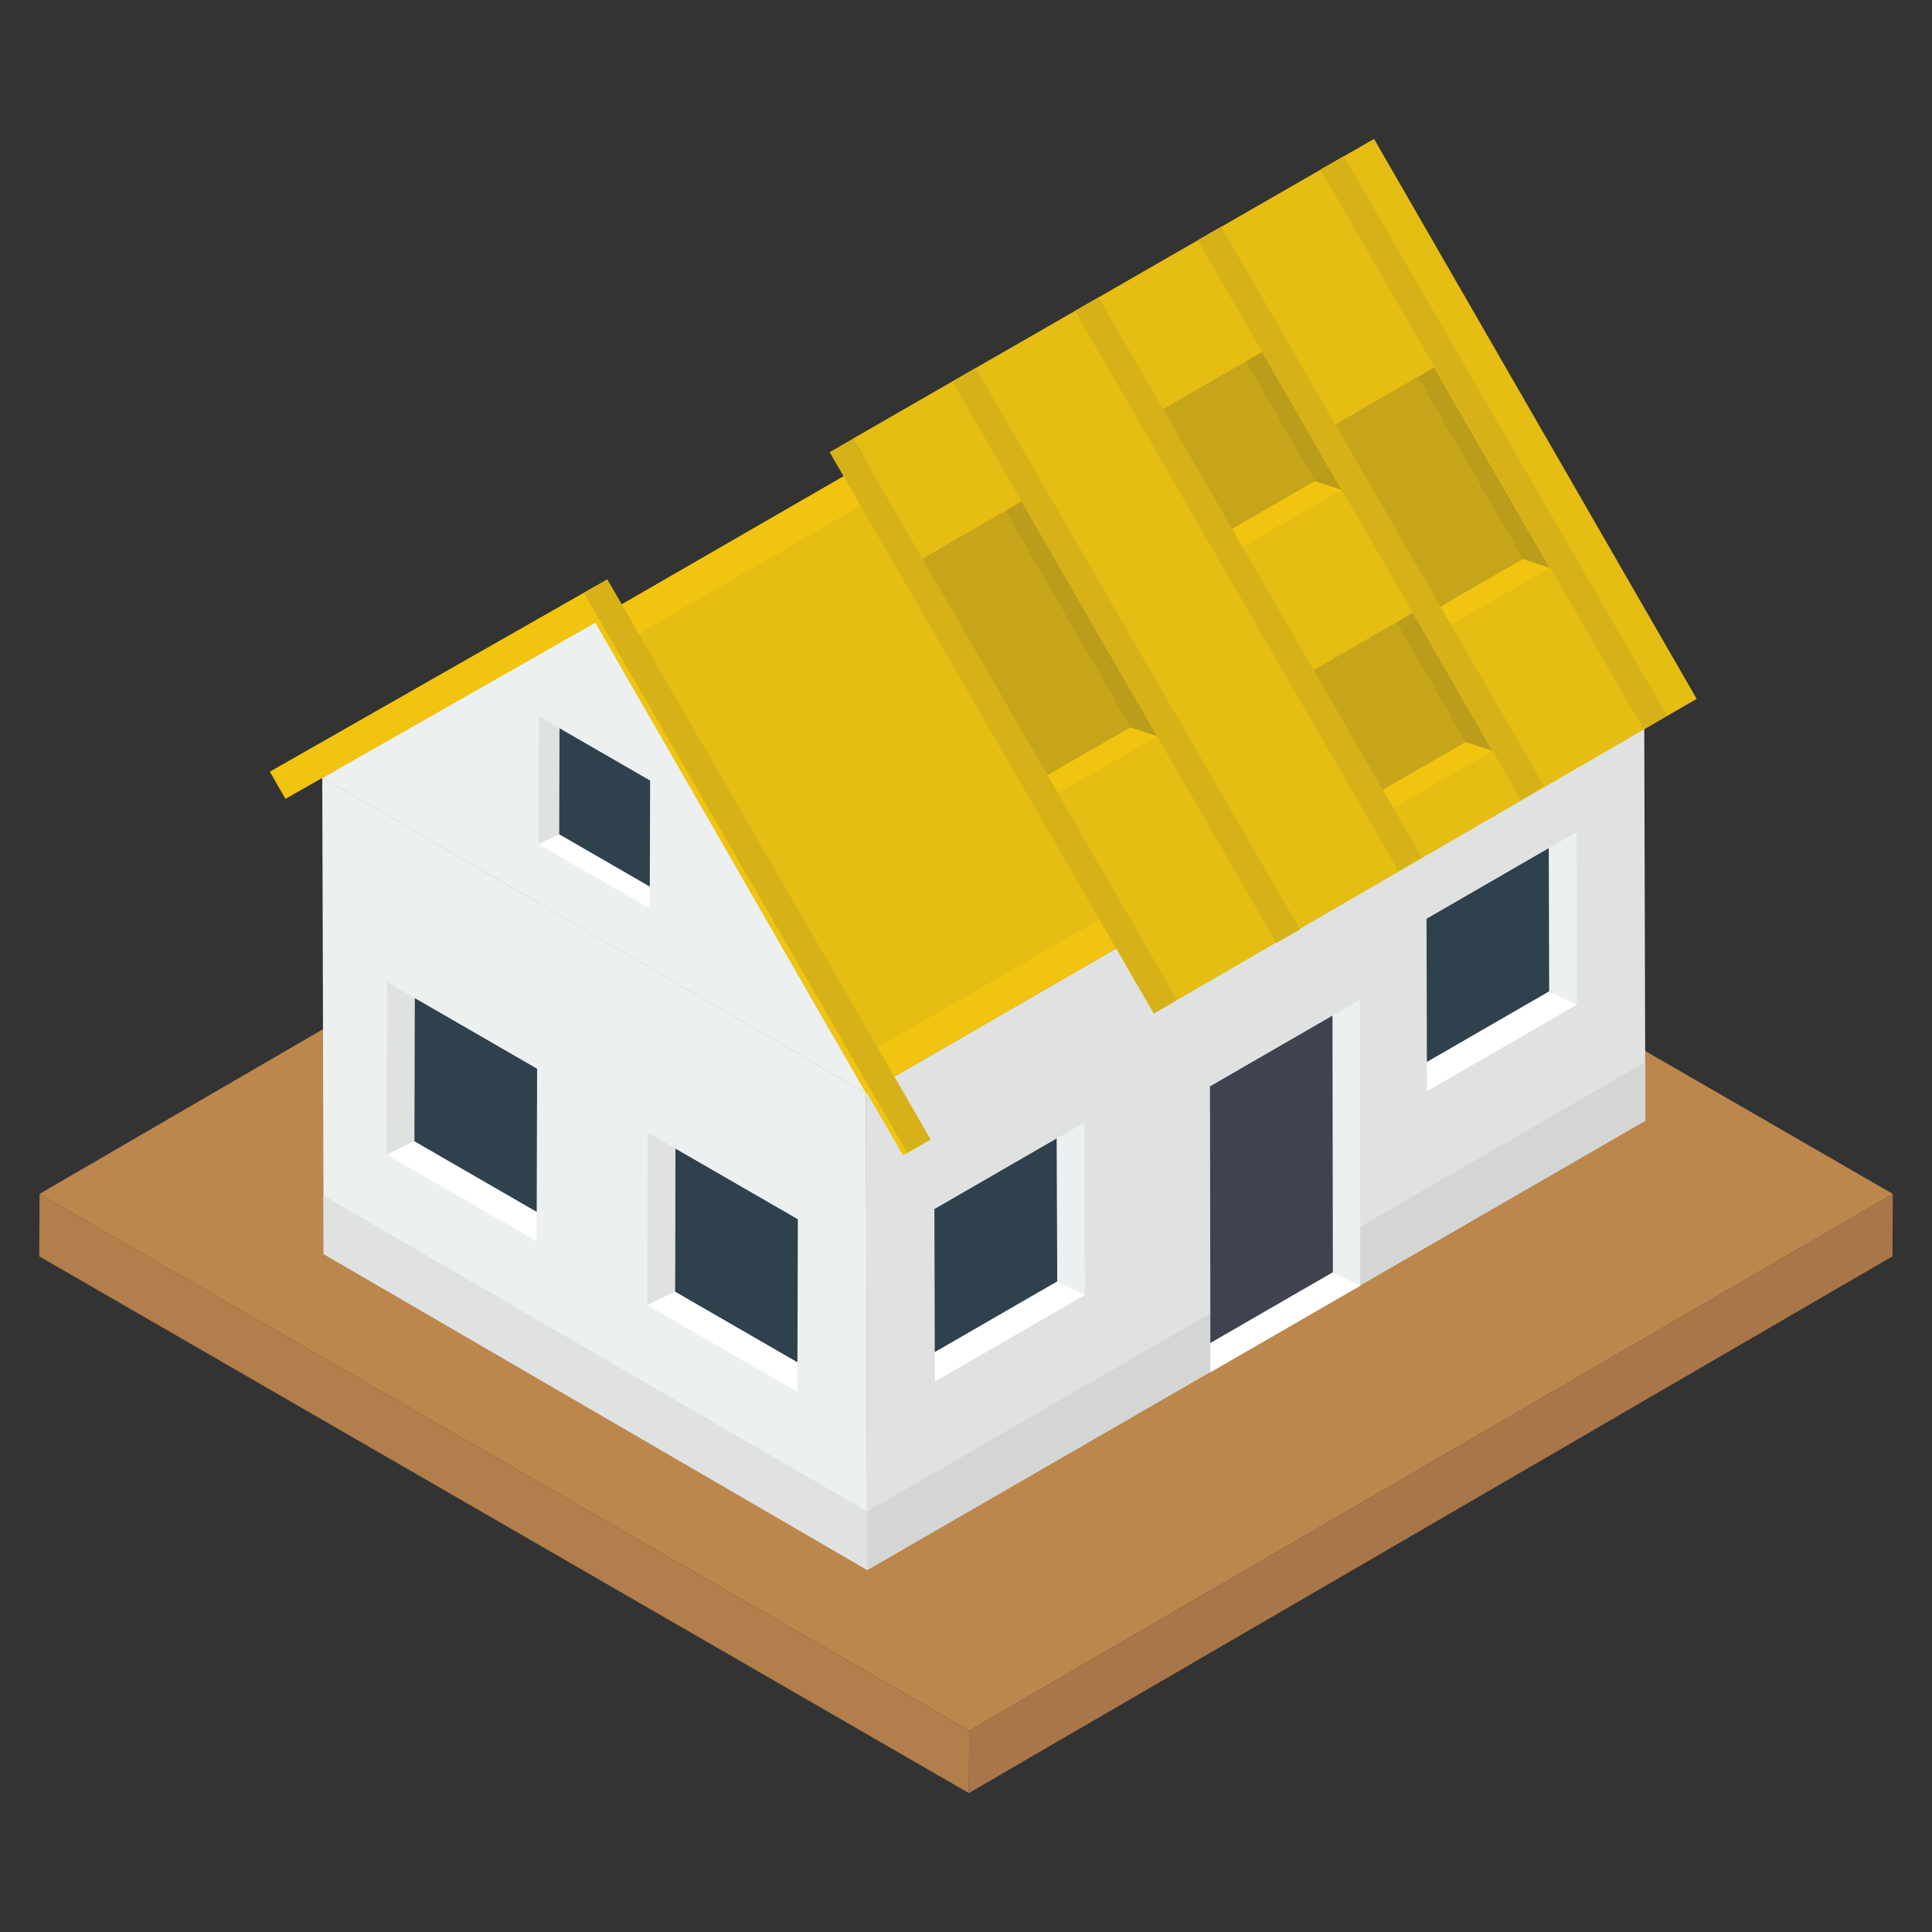 <svg xmlns="http://www.w3.org/2000/svg" xmlns:xlink="http://www.w3.org/1999/xlink" width="130" height="130" x="0" y="0" viewBox="0 0 50 50" style="enable-background:new 0 0 512 512" xml:space="preserve" class=""><rect x="0" y="0" width="50" height="50" fill="#333333" stroke="none"/><g><path fill="#A87648" d="m48.985 30.898-.008 1.616-23.903 13.89.009-1.615z" opacity="1" data-original="#a87648"></path><path fill="#B27E4B" d="m25.083 44.789-.01 1.615-24.058-13.89.009-1.616z" opacity="1" data-original="#b27e4b"></path><path fill="#BC874D" d="m48.985 30.898-23.902 13.89-24.06-13.89 23.903-13.89z" opacity="1" data-original="#bc874d"></path><path fill="#ECF0F1" d="m8.34 20.113.036 12.341 14.068 8.176-.035-12.341z" opacity="1" data-original="#ecf0f1"></path><path fill="#E0E2E2" d="m8.373 30.941.003 1.513 14.068 8.176-.002-1.513z" opacity="1" data-original="#e0e2e2"></path><path fill="#E0E2E2" d="m22.41 28.289.034 12.341 20.138-11.626-.035-12.342z" opacity="1" data-original="#e0e2e2"></path><path fill="#F1C40F" d="m8.34 20.113 14.07 8.176 20.137-11.627-14.069-8.176z" opacity="1" data-original="#f1c40f"></path><path fill="#F9BB4A" d="M28.472 9.506v8.112l5.311 3.091 7.002-4.05z" opacity="1" data-original="#f9bb4a"></path><path fill="#E5BD13" d="M28.473 9.51v8.111l-11.367 6.561-.417-.24-.378-.227-.391-.227-5.816-3.369z" opacity="1" data-original="#e5bd13"></path><path fill="#E5BD13" d="m33.785 20.712-7.255 4.19-.416.239-.404.24-3.293 1.892-5.311-3.09 8.617-4.972.416-.24.404-.24 1.93-1.11z" opacity="1" data-original="#e5bd13"></path><path fill="#E0E2E2" d="m10.735 25.831-.715-.413-.013 4.464.718-.346z" opacity="1" data-original="#e0e2e2"></path><path fill="#FFFFFF" d="m13.89 31.363-3.165-1.827-.718.346 3.88 2.24z" opacity="1" data-original="#ffffff"></path><path fill="#2E414C" d="m17.478 29.725-.01 3.704 3.17 1.83.01-3.705zM10.735 25.831l-.01 3.705 3.165 1.827.01-3.704z" opacity="1" data-original="#2e414c" class=""></path><path fill="#E0E2E2" d="m17.478 29.725-.715-.414-.013 4.465.718-.347z" opacity="1" data-original="#e0e2e2"></path><path fill="#FFFFFF" d="m20.637 35.259-3.17-1.83-.717.347 3.885 2.243z" opacity="1" data-original="#ffffff"></path><path fill="#ECF0F1" d="m40.082 21.95.716-.413.012 4.464-.717-.346z" opacity="1" data-original="#ecf0f1"></path><path fill="#FFFFFF" d="m36.928 27.482 3.165-1.827.717.346-3.88 2.24z" opacity="1" data-original="#ffffff"></path><path fill="#2E414C" d="m27.351 29.461.01 3.704-3.169 1.83-.01-3.704zM40.082 21.95l.01 3.705-3.164 1.827-.01-3.704z" opacity="1" data-original="#2e414c" class=""></path><path fill="#ECF0F1" d="m27.351 29.461.716-.413.012 4.464-.717-.347z" opacity="1" data-original="#ecf0f1"></path><path fill="#FFFFFF" d="m24.192 34.995 3.17-1.83.717.347-3.885 2.243z" opacity="1" data-original="#ffffff"></path><path fill="#D4D6D6" d="M42.58 27.489v1.513L22.444 40.634l-.002-1.517z" opacity="1" data-original="#d4d6d6"></path><path fill="#E5BD13" d="m28.473 10.934-3.328.498-13.56 7.832 2.32 3.058.868.502 13.7-11.853z" opacity="1" data-original="#e5bd13"></path><path fill="#ECF0F1" d="m15.408 16.11 7.001 12.179-14.052-8.161z" opacity="1" data-original="#ecf0f1"></path><path fill="#E5BD13" d="M43.91 18.086 30.46 25.882l-8.387-14.53L35.56 3.595z" opacity="1" data-original="#e5bd13"></path><path fill="#F1C40F" d="m15.41 15.169 8.368 14.499-.408.232-7.962-13.79-8.02 4.564-.405-.703z" opacity="1" data-original="#f1c40f"></path><path fill="#D6B218" d="m15.716 14.991 8.37 14.5-.605.35-8.371-14.5z" opacity="1" data-original="#d6b218"></path><path fill="#BC9D1B" d="m29.95 19.056-3.51-6.08-.43.25 3.24 5.6z" opacity="1" data-original="#bc9d1b"></path><path fill="#F1C40F" d="m29.25 18.826-2.15 1.24.27.47 2.58-1.48z" opacity="1" data-original="#f1c40f"></path><path fill="#C6A51A" d="m29.25 18.826-2.15 1.24-3.24-5.6 2.15-1.24z" opacity="1" data-original="#c6a51a"></path><path fill="#BC9D1B" d="m34.723 12.683-2.061-3.575-.43.25 1.79 3.095z" opacity="1" data-original="#bc9d1b"></path><path fill="#F1C40F" d="m34.023 12.453-2.15 1.24.27.47 2.58-1.48z" opacity="1" data-original="#f1c40f"></path><path fill="#C6A51A" d="m34.023 12.453-2.15 1.24-1.791-3.095 2.15-1.24z" opacity="1" data-original="#c6a51a"></path><path fill="#BC9D1B" d="m38.625 19.435-2.061-3.575-.43.25 1.79 3.095z" opacity="1" data-original="#bc9d1b"></path><path fill="#F1C40F" d="m37.925 19.205-2.15 1.24.27.47 2.58-1.48z" opacity="1" data-original="#f1c40f"></path><path fill="#C6A51A" d="m37.925 19.205-2.15 1.24-1.791-3.095 2.15-1.24z" opacity="1" data-original="#c6a51a"></path><path fill="#BC9D1B" d="m40.108 14.699-2.994-5.19-.43.25 2.724 4.71z" opacity="1" data-original="#bc9d1b"></path><path fill="#F1C40F" d="m39.408 14.469-2.15 1.24.27.47 2.58-1.48z" opacity="1" data-original="#f1c40f"></path><path fill="#C6A51A" d="m39.408 14.469-2.15 1.24-2.724-4.71 2.15-1.24z" opacity="1" data-original="#c6a51a"></path><path fill="#D6B218" d="m22.077 11.352 8.39 14.53-.607.35-8.389-14.53zM25.252 9.523l8.389 14.53-.606.35-8.39-14.53zM28.428 7.696l8.362 14.483-.606.35-8.362-14.483zM31.604 5.867l8.362 14.483-.606.35-8.362-14.483zM34.779 4.039l8.362 14.483-.606.35-8.362-14.483z" opacity="1" data-original="#d6b218"></path><path fill="#E0E2E2" d="m14.48 18.847-.53-.306-.01 3.307.532-.257z" opacity="1" data-original="#e0e2e2"></path><path fill="#FFFFFF" d="m16.817 22.945-2.345-1.354-.531.257 2.874 1.66z" opacity="1" data-original="#ffffff"></path><path fill="#2E414C" d="m14.48 18.847-.008 2.744 2.345 1.354.008-2.744z" opacity="1" data-original="#2e414c" class=""></path><path fill="#ECF0F1" d="m35.204 33.275-.71-.35-.01-6.64.71-.41z" opacity="1" data-original="#ecf0f1"></path><path fill="#FFFFFF" d="m31.326 34.753 3.165-1.827.718.347-3.88 2.24z" opacity="1" data-original="#ffffff"></path><path fill="#3F434F" d="m34.494 32.925-3.17 1.83-.01-6.64 3.17-1.83z" opacity="1" data-original="#3f434f"></path></g></svg>